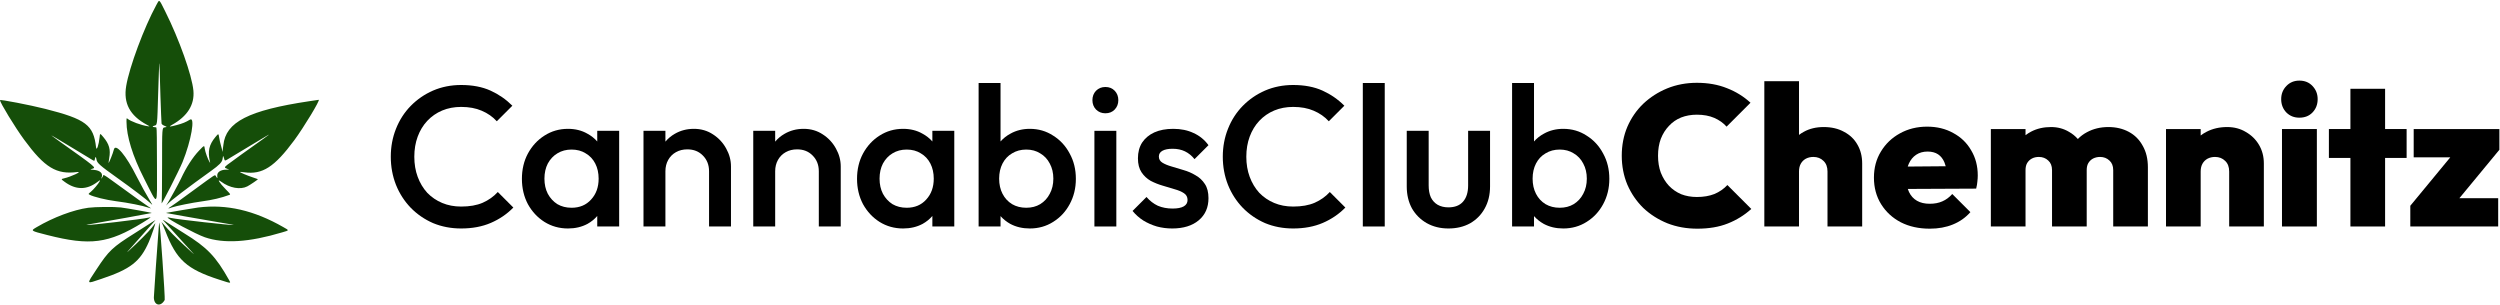 <svg width="2509" height="306" viewBox="0 0 2509 306" fill="none" xmlns="http://www.w3.org/2000/svg">
<path d="M1673.4 224.101C1682.6 227.701 1692.6 229.501 1703.4 229.501C1715.13 229.501 1725.33 227.768 1734 224.301C1742.8 220.835 1750.67 215.968 1757.6 209.701L1733.6 185.701C1730 189.568 1725.67 192.568 1720.6 194.701C1715.53 196.701 1709.67 197.701 1703 197.701C1697.27 197.701 1692 196.768 1687.2 194.901C1682.53 192.901 1678.47 190.101 1675 186.501C1671.53 182.768 1668.8 178.368 1666.8 173.301C1664.93 168.235 1664 162.568 1664 156.301C1664 150.035 1664.93 144.368 1666.8 139.301C1668.8 134.235 1671.53 129.901 1675 126.301C1678.47 122.568 1682.53 119.768 1687.2 117.901C1692 116.035 1697.27 115.101 1703 115.101C1709.67 115.101 1715.47 116.168 1720.4 118.301C1725.33 120.435 1729.47 123.368 1732.8 127.101L1756.8 103.101C1750 96.835 1742.13 91.968 1733.2 88.501C1724.27 84.901 1714.2 83.101 1703 83.101C1692.33 83.101 1682.4 84.968 1673.2 88.701C1664.13 92.435 1656.13 97.568 1649.2 104.101C1642.4 110.635 1637.07 118.368 1633.2 127.301C1629.47 136.101 1627.6 145.768 1627.6 156.301C1627.6 166.701 1629.47 176.368 1633.2 185.301C1637.07 194.235 1642.4 202.035 1649.2 208.701C1656.13 215.235 1664.2 220.368 1673.4 224.101Z" fill="black"/>
<path d="M1834.08 172.101V227.301H1868.88V164.101C1868.88 156.901 1867.28 150.568 1864.08 145.101C1861.01 139.635 1856.54 135.368 1850.68 132.301C1844.94 129.101 1838.14 127.501 1830.28 127.501C1822.68 127.501 1816.01 129.101 1810.28 132.301C1808.57 133.214 1806.97 134.245 1805.48 135.394V81.501H1770.68V227.301H1805.48V172.101C1805.48 169.035 1806.08 166.435 1807.28 164.301C1808.48 162.168 1810.14 160.501 1812.28 159.301C1814.54 158.101 1817.08 157.501 1819.88 157.501C1824.01 157.501 1827.41 158.835 1830.08 161.501C1832.74 164.035 1834.08 167.568 1834.08 172.101Z" fill="black"/>
<path fill-rule="evenodd" clip-rule="evenodd" d="M1907.68 223.101C1916.08 227.368 1925.74 229.501 1936.68 229.501C1945.34 229.501 1953.08 228.101 1959.88 225.301C1966.81 222.501 1972.68 218.368 1977.48 212.901L1959.28 194.701C1956.34 198.035 1953.01 200.501 1949.28 202.101C1945.68 203.701 1941.48 204.501 1936.68 204.501C1931.61 204.501 1927.34 203.501 1923.88 201.501C1920.41 199.501 1917.74 196.568 1915.88 192.701C1915.42 191.722 1915.02 190.695 1914.67 189.62L1983.28 189.301C1983.94 186.635 1984.34 184.301 1984.48 182.301C1984.74 180.168 1984.88 178.101 1984.88 176.101C1984.88 166.635 1982.68 158.235 1978.28 150.901C1974.01 143.435 1968.01 137.635 1960.28 133.501C1952.68 129.235 1943.94 127.101 1934.08 127.101C1923.94 127.101 1914.81 129.368 1906.68 133.901C1898.68 138.301 1892.34 144.368 1887.68 152.101C1883.01 159.701 1880.68 168.435 1880.68 178.301C1880.68 188.301 1883.08 197.168 1887.88 204.901C1892.68 212.635 1899.28 218.701 1907.68 223.101ZM1914.6 167.156C1914.91 166.16 1915.27 165.209 1915.68 164.301C1917.41 160.435 1919.88 157.435 1923.08 155.301C1926.28 153.168 1930.08 152.101 1934.48 152.101C1938.74 152.101 1942.28 153.035 1945.08 154.901C1947.88 156.768 1950.01 159.501 1951.48 163.101C1951.96 164.24 1952.37 165.486 1952.71 166.84L1914.6 167.156Z" fill="black"/>
<path d="M1998.02 129.501V227.301H2032.82V170.701C2032.82 167.901 2033.35 165.568 2034.42 163.701C2035.62 161.701 2037.22 160.168 2039.22 159.101C2041.22 158.035 2043.55 157.501 2046.22 157.501C2049.95 157.501 2053.09 158.701 2055.62 161.101C2058.15 163.368 2059.42 166.568 2059.42 170.701V227.301H2094.22V170.701C2094.22 167.901 2094.75 165.568 2095.82 163.701C2097.02 161.701 2098.62 160.168 2100.62 159.101C2102.75 158.035 2105.09 157.501 2107.62 157.501C2111.35 157.501 2114.49 158.701 2117.02 161.101C2119.55 163.368 2120.82 166.568 2120.82 170.701V227.301H2155.62V167.901C2155.62 159.501 2153.89 152.301 2150.42 146.301C2147.09 140.168 2142.42 135.501 2136.42 132.301C2130.42 129.101 2123.62 127.501 2116.02 127.501C2108.02 127.501 2100.82 129.235 2094.42 132.701C2090.98 134.529 2087.95 136.797 2085.32 139.506C2082.79 136.613 2079.82 134.211 2076.42 132.301C2071.09 129.101 2065.09 127.501 2058.42 127.501C2050.95 127.501 2044.29 129.035 2038.42 132.101C2036.41 133.151 2034.55 134.348 2032.82 135.694V129.501H1998.02Z" fill="black"/>
<path d="M2237.2 172.101V227.301H2272V164.101C2272 157.168 2270.4 150.968 2267.2 145.501C2264 140.035 2259.6 135.701 2254 132.501C2248.53 129.168 2242.27 127.501 2235.2 127.501C2227.47 127.501 2220.53 129.101 2214.4 132.301C2212.31 133.368 2210.38 134.596 2208.6 135.984V129.501H2173.8V227.301H2208.6V172.101C2208.6 169.035 2209.2 166.435 2210.4 164.301C2211.6 162.168 2213.27 160.501 2215.4 159.301C2217.67 158.101 2220.2 157.501 2223 157.501C2227.13 157.501 2230.53 158.835 2233.2 161.501C2235.87 164.035 2237.2 167.568 2237.2 172.101Z" fill="black"/>
<path d="M2290.2 129.501V227.301H2325.2V129.501H2290.2Z" fill="black"/>
<path d="M2294.6 112.901C2298.07 116.368 2302.4 118.101 2307.6 118.101C2313.07 118.101 2317.47 116.368 2320.8 112.901C2324.27 109.301 2326 104.835 2326 99.501C2326 94.301 2324.27 89.901 2320.8 86.301C2317.47 82.701 2313.07 80.901 2307.6 80.901C2302.4 80.901 2298.07 82.701 2294.6 86.301C2291.14 89.901 2289.4 94.301 2289.4 99.501C2289.4 104.835 2291.14 109.301 2294.6 112.901Z" fill="black"/>
<path d="M2358.88 158.501V227.301H2393.68V158.501H2415.28V129.501H2393.68V89.101H2358.88V129.501H2337.28V158.501H2358.88Z" fill="black"/>
<path d="M2459.1 157.901L2418.98 206.501V227.301H2507.18V198.901H2468.25L2508.38 150.301V129.501H2422.38V157.901H2459.1Z" fill="black"/>
<path d="M462.799 229.301C452.666 229.301 443.266 227.501 434.599 223.901C426.066 220.168 418.599 215.035 412.199 208.501C405.799 201.835 400.866 194.168 397.399 185.501C393.933 176.701 392.199 167.301 392.199 157.301C392.199 147.301 393.933 137.968 397.399 129.301C400.866 120.501 405.799 112.835 412.199 106.301C418.599 99.768 426.066 94.635 434.599 90.901C443.266 87.168 452.666 85.301 462.799 85.301C474.133 85.301 483.933 87.168 492.199 90.901C500.466 94.635 507.799 99.701 514.199 106.101L498.599 121.701C494.466 117.168 489.399 113.635 483.399 111.101C477.533 108.568 470.666 107.301 462.799 107.301C455.866 107.301 449.533 108.501 443.799 110.901C438.066 113.301 433.066 116.768 428.799 121.301C424.666 125.701 421.466 130.968 419.199 137.101C416.933 143.235 415.799 149.968 415.799 157.301C415.799 164.635 416.933 171.368 419.199 177.501C421.466 183.635 424.666 188.968 428.799 193.501C433.066 197.901 438.066 201.301 443.799 203.701C449.533 206.101 455.866 207.301 462.799 207.301C471.333 207.301 478.533 206.035 484.399 203.501C490.399 200.835 495.466 197.235 499.599 192.701L515.199 208.301C508.799 214.835 501.266 219.968 492.599 223.701C483.933 227.435 473.999 229.301 462.799 229.301Z" fill="black"/>
<path fill-rule="evenodd" clip-rule="evenodd" d="M569.993 229.301C561.326 229.301 553.46 227.101 546.393 222.701C539.46 218.301 533.926 212.368 529.793 204.901C525.793 197.301 523.793 188.835 523.793 179.501C523.793 170.035 525.793 161.568 529.793 154.101C533.926 146.501 539.46 140.501 546.393 136.101C553.46 131.568 561.326 129.301 569.993 129.301C577.326 129.301 583.793 130.901 589.393 134.101C593.277 136.179 596.61 138.807 599.393 141.986V131.301H621.393V227.301H599.393V216.764C596.692 219.917 593.426 222.562 589.593 224.701C583.86 227.768 577.326 229.301 569.993 229.301ZM573.593 208.501C581.726 208.501 588.26 205.768 593.193 200.301C598.26 194.835 600.793 187.835 600.793 179.301C600.793 173.568 599.66 168.501 597.393 164.101C595.126 159.701 591.926 156.301 587.793 153.901C583.793 151.368 579.06 150.101 573.593 150.101C568.26 150.101 563.526 151.368 559.393 153.901C555.393 156.301 552.193 159.701 549.793 164.101C547.526 168.501 546.393 173.568 546.393 179.301C546.393 185.035 547.526 190.101 549.793 194.501C552.193 198.901 555.393 202.368 559.393 204.901C563.526 207.301 568.26 208.501 573.593 208.501Z" fill="black"/>
<path d="M711.609 227.301V171.901C711.609 165.501 709.542 160.235 705.409 156.101C701.409 151.968 696.209 149.901 689.809 149.901C685.542 149.901 681.742 150.835 678.409 152.701C675.075 154.568 672.475 157.168 670.609 160.501C668.742 163.835 667.809 167.635 667.809 171.901V227.301H645.809V131.301H667.809V142.148C670.435 138.997 673.568 136.382 677.209 134.301C682.942 130.968 689.342 129.301 696.409 129.301C703.609 129.301 710.009 131.168 715.609 134.901C721.209 138.501 725.609 143.235 728.809 149.101C732.009 154.835 733.609 160.835 733.609 167.101V227.301H711.609Z" fill="black"/>
<path d="M821.765 227.301V171.901C821.765 165.501 819.698 160.235 815.565 156.101C811.565 151.968 806.365 149.901 799.965 149.901C795.698 149.901 791.898 150.835 788.565 152.701C785.232 154.568 782.632 157.168 780.765 160.501C778.898 163.835 777.965 167.635 777.965 171.901V227.301H755.965V131.301H777.965V142.148C780.591 138.997 783.724 136.382 787.365 134.301C793.098 130.968 799.498 129.301 806.565 129.301C813.765 129.301 820.165 131.168 825.765 134.901C831.365 138.501 835.765 143.235 838.965 149.101C842.165 154.835 843.765 160.835 843.765 167.101V227.301H821.765Z" fill="black"/>
<path fill-rule="evenodd" clip-rule="evenodd" d="M906.321 229.301C897.654 229.301 889.788 227.101 882.721 222.701C875.788 218.301 870.254 212.368 866.121 204.901C862.121 197.301 860.121 188.835 860.121 179.501C860.121 170.035 862.121 161.568 866.121 154.101C870.254 146.501 875.788 140.501 882.721 136.101C889.788 131.568 897.654 129.301 906.321 129.301C913.654 129.301 920.121 130.901 925.721 134.101C929.605 136.179 932.938 138.807 935.721 141.986V131.301H957.721V227.301H935.721V216.764C933.02 219.917 929.754 222.562 925.921 224.701C920.188 227.768 913.654 229.301 906.321 229.301ZM909.921 208.501C918.054 208.501 924.588 205.768 929.521 200.301C934.588 194.835 937.121 187.835 937.121 179.301C937.121 173.568 935.988 168.501 933.721 164.101C931.454 159.701 928.254 156.301 924.121 153.901C920.121 151.368 915.388 150.101 909.921 150.101C904.588 150.101 899.854 151.368 895.721 153.901C891.721 156.301 888.521 159.701 886.121 164.101C883.854 168.501 882.721 173.568 882.721 179.301C882.721 185.035 883.854 190.101 886.121 194.501C888.521 198.901 891.721 202.368 895.721 204.901C899.854 207.301 904.588 208.501 909.921 208.501Z" fill="black"/>
<path fill-rule="evenodd" clip-rule="evenodd" d="M1033.54 229.301C1026.2 229.301 1019.67 227.768 1013.94 224.701C1010.15 222.585 1006.88 219.973 1004.14 216.866V227.301H982.137V83.301H1004.14V141.986C1006.92 138.807 1010.25 136.179 1014.14 134.101C1019.87 130.901 1026.34 129.301 1033.54 129.301C1042.2 129.301 1050 131.568 1056.94 136.101C1064 140.501 1069.54 146.501 1073.54 154.101C1077.67 161.568 1079.74 170.035 1079.74 179.501C1079.74 188.835 1077.67 197.301 1073.54 204.901C1069.54 212.368 1064 218.301 1056.94 222.701C1050 227.101 1042.2 229.301 1033.54 229.301ZM1029.94 208.501C1035.27 208.501 1039.94 207.301 1043.94 204.901C1048.07 202.368 1051.27 198.901 1053.54 194.501C1055.94 190.101 1057.14 185.035 1057.14 179.301C1057.14 173.568 1055.94 168.501 1053.54 164.101C1051.27 159.701 1048.07 156.301 1043.94 153.901C1039.94 151.368 1035.27 150.101 1029.94 150.101C1024.6 150.101 1019.87 151.368 1015.74 153.901C1011.6 156.301 1008.4 159.701 1006.14 164.101C1003.87 168.501 1002.74 173.568 1002.74 179.301C1002.74 185.035 1003.87 190.101 1006.14 194.501C1008.4 198.901 1011.6 202.368 1015.74 204.901C1019.87 207.301 1024.6 208.501 1029.94 208.501Z" fill="black"/>
<path d="M1109.35 113.701C1105.62 113.701 1102.49 112.435 1099.95 109.901C1097.55 107.368 1096.35 104.235 1096.35 100.501C1096.35 96.768 1097.55 93.635 1099.95 91.101C1102.49 88.568 1105.62 87.301 1109.35 87.301C1113.22 87.301 1116.35 88.568 1118.75 91.101C1121.15 93.635 1122.35 96.768 1122.35 100.501C1122.35 104.235 1121.15 107.368 1118.75 109.901C1116.35 112.435 1113.22 113.701 1109.35 113.701Z" fill="black"/>
<path d="M1176.43 229.301C1171.09 229.301 1165.96 228.635 1161.03 227.301C1156.09 225.835 1151.56 223.835 1147.43 221.301C1143.29 218.635 1139.69 215.435 1136.63 211.701L1150.63 197.701C1153.96 201.568 1157.76 204.501 1162.03 206.501C1166.43 208.368 1171.36 209.301 1176.83 209.301C1181.76 209.301 1185.49 208.568 1188.03 207.101C1190.56 205.635 1191.83 203.501 1191.83 200.701C1191.83 197.768 1190.63 195.501 1188.23 193.901C1185.83 192.301 1182.69 190.968 1178.83 189.901C1175.09 188.701 1171.09 187.501 1166.83 186.301C1162.69 185.101 1158.69 183.501 1154.83 181.501C1151.09 179.368 1148.03 176.501 1145.63 172.901C1143.23 169.301 1142.03 164.635 1142.03 158.901C1142.03 152.768 1143.43 147.501 1146.23 143.101C1149.16 138.701 1153.23 135.301 1158.43 132.901C1163.76 130.501 1170.09 129.301 1177.43 129.301C1185.16 129.301 1191.96 130.701 1197.83 133.501C1203.83 136.168 1208.83 140.235 1212.83 145.701L1198.83 159.701C1196.03 156.235 1192.83 153.635 1189.23 151.901C1185.63 150.168 1181.49 149.301 1176.83 149.301C1172.43 149.301 1169.03 149.968 1166.63 151.301C1164.23 152.635 1163.03 154.568 1163.03 157.101C1163.03 159.768 1164.23 161.835 1166.63 163.301C1169.03 164.768 1172.09 166.035 1175.83 167.101C1179.69 168.168 1183.69 169.368 1187.83 170.701C1192.09 171.901 1196.09 173.635 1199.83 175.901C1203.69 178.035 1206.83 180.968 1209.23 184.701C1211.63 188.301 1212.83 193.035 1212.83 198.901C1212.83 208.235 1209.56 215.635 1203.03 221.101C1196.49 226.568 1187.63 229.301 1176.43 229.301Z" fill="black"/>
<path d="M1098.35 227.301V131.301H1120.35V227.301H1098.35Z" fill="black"/>
<path d="M1297.8 229.301C1287.67 229.301 1278.27 227.501 1269.6 223.901C1261.07 220.168 1253.6 215.035 1247.2 208.501C1240.8 201.835 1235.87 194.168 1232.4 185.501C1228.93 176.701 1227.2 167.301 1227.2 157.301C1227.2 147.301 1228.93 137.968 1232.4 129.301C1235.87 120.501 1240.8 112.835 1247.2 106.301C1253.6 99.768 1261.07 94.635 1269.6 90.901C1278.27 87.168 1287.67 85.301 1297.8 85.301C1309.13 85.301 1318.93 87.168 1327.2 90.901C1335.47 94.635 1342.8 99.701 1349.2 106.101L1333.6 121.701C1329.47 117.168 1324.4 113.635 1318.4 111.101C1312.53 108.568 1305.67 107.301 1297.8 107.301C1290.87 107.301 1284.53 108.501 1278.8 110.901C1273.07 113.301 1268.07 116.768 1263.8 121.301C1259.67 125.701 1256.47 130.968 1254.2 137.101C1251.93 143.235 1250.8 149.968 1250.8 157.301C1250.8 164.635 1251.93 171.368 1254.2 177.501C1256.47 183.635 1259.67 188.968 1263.8 193.501C1268.07 197.901 1273.07 201.301 1278.8 203.701C1284.53 206.101 1290.87 207.301 1297.8 207.301C1306.33 207.301 1313.53 206.035 1319.4 203.501C1325.4 200.835 1330.47 197.235 1334.6 192.701L1350.2 208.301C1343.8 214.835 1336.27 219.968 1327.6 223.701C1318.93 227.435 1309 229.301 1297.8 229.301Z" fill="black"/>
<path d="M1367.72 227.301V83.301H1389.72V227.301H1367.72Z" fill="black"/>
<path d="M1453.61 229.301C1445.47 229.301 1438.21 227.501 1431.81 223.901C1425.54 220.301 1420.61 215.368 1417.01 209.101C1413.54 202.701 1411.81 195.368 1411.81 187.101V131.301H1433.81V186.101C1433.81 190.768 1434.54 194.768 1436.01 198.101C1437.61 201.301 1439.87 203.768 1442.81 205.501C1445.87 207.235 1449.47 208.101 1453.61 208.101C1460.01 208.101 1464.87 206.235 1468.21 202.501C1471.67 198.635 1473.41 193.168 1473.41 186.101V131.301H1495.41V187.101C1495.41 195.501 1493.61 202.901 1490.01 209.301C1486.54 215.568 1481.67 220.501 1475.41 224.101C1469.14 227.568 1461.87 229.301 1453.61 229.301Z" fill="black"/>
<path fill-rule="evenodd" clip-rule="evenodd" d="M1568.93 229.301C1561.59 229.301 1555.06 227.768 1549.33 224.701C1545.54 222.585 1542.27 219.973 1539.53 216.866V227.301H1517.53V83.301H1539.53V141.986C1542.31 138.807 1545.64 136.179 1549.53 134.101C1555.26 130.901 1561.73 129.301 1568.93 129.301C1577.59 129.301 1585.39 131.568 1592.33 136.101C1599.39 140.501 1604.93 146.501 1608.93 154.101C1613.06 161.568 1615.13 170.035 1615.13 179.501C1615.13 188.835 1613.06 197.301 1608.93 204.901C1604.93 212.368 1599.39 218.301 1592.33 222.701C1585.39 227.101 1577.59 229.301 1568.93 229.301ZM1565.33 208.501C1570.66 208.501 1575.33 207.301 1579.33 204.901C1583.46 202.368 1586.66 198.901 1588.93 194.501C1591.33 190.101 1592.53 185.035 1592.53 179.301C1592.53 173.568 1591.33 168.501 1588.93 164.101C1586.66 159.701 1583.46 156.301 1579.33 153.901C1575.33 151.368 1570.66 150.101 1565.33 150.101C1559.99 150.101 1555.26 151.368 1551.13 153.901C1546.99 156.301 1543.79 159.701 1541.53 164.101C1539.26 168.501 1538.13 173.568 1538.13 179.301C1538.13 185.035 1539.26 190.101 1541.53 194.501C1543.79 198.901 1546.99 202.368 1551.13 204.901C1555.26 207.301 1559.99 208.501 1565.33 208.501Z" fill="black"/>
<path fill-rule="evenodd" clip-rule="evenodd" d="M156.916 4.984C144.553 27.664 129.822 67.252 126.641 86.346C123.765 103.611 130.3 115.914 147.25 125.14C150.681 127.008 150.681 127.008 148.108 126.64C141.626 125.714 130.877 121.708 127.95 119.128C127.009 118.298 126.949 118.476 126.949 122.121C126.949 136.616 133.114 156.626 144.397 178.753C159.213 207.809 157.543 209.372 157.543 166.458C157.543 141.768 157.342 128.283 156.971 128.01C156.657 127.779 155.691 127.586 154.827 127.581C152.932 127.571 152.744 126.681 154.541 126.23C157.961 125.371 157.733 127.125 158.717 94.129C159.214 77.465 159.733 63.719 159.869 63.583C160.005 63.447 160.114 64.601 160.111 66.147C160.101 71.837 161.879 122.751 162.129 123.924C162.299 124.72 163.323 125.528 165.112 126.277C167.836 127.419 167.836 127.419 165.248 127.827C162.659 128.236 162.659 128.236 162.67 164.931C162.675 185.114 162.468 202.642 162.209 203.883C161.616 206.726 179.818 170.973 183.224 162.606C191.898 141.295 196.177 116.653 190.609 120.079C186.464 122.63 183.275 123.934 177.218 125.557C170.091 127.466 168.788 127.401 172.555 125.324C188.066 116.773 195.398 105.083 194.102 90.975C192.692 75.633 179.807 39.379 165.89 11.599C159.32 -1.516 160.132 -0.917 156.916 4.984ZM0 100.507C0 103.023 15.129 127.815 24.193 140.153C44.855 168.278 56.691 175.449 77.771 172.611C82.966 171.912 71.567 177.281 64.15 179.027C61.108 179.744 61.108 179.744 65.008 182.593C76.089 190.692 86.894 190.767 97.494 182.821C100.528 180.546 100.852 180.439 100.048 181.972C98.71 184.52 93.818 190.309 91.163 192.484C88.511 194.657 88.511 194.657 89.86 195.405C93.665 197.513 106.577 200.686 116.37 201.92C128.696 203.472 143.32 206.383 149.108 208.434C152.238 209.544 152.169 209.337 148.685 207.172C146.176 205.612 137.442 199.348 111.712 180.654C104.805 175.636 103.515 174.956 103.491 176.322C103.484 176.716 102.952 177.681 102.309 178.467C101.31 179.688 101.229 179.714 101.75 178.647C103.878 174.291 100.846 171.028 94.156 170.473C90.065 170.134 90.065 170.134 92.91 169.282C96.627 168.168 96.102 167.736 59.329 141.639C55.005 138.57 51.466 135.972 51.466 135.866C51.466 135.633 58.76 139.957 76.341 150.613C83.575 154.997 90.696 159.309 92.166 160.194C94.839 161.803 94.839 161.803 95.219 159.553C95.685 156.797 96.365 157.067 96.868 160.207C97.411 163.606 100.315 166.169 117.553 178.464C133.325 189.713 146.788 199.96 150.892 203.839C153.391 206.201 153.391 206.201 151.13 202.484C147.445 196.427 140.441 183.757 137.293 177.452C126.498 155.833 115.894 143.246 114.271 150.125C113.413 153.762 109.33 163.944 108.921 163.467C108.849 163.382 109.155 161.254 109.601 158.738C111.141 150.055 109.636 144.645 103.714 137.58C100.359 133.577 100.359 133.577 99.937 137.866C99.181 145.541 96.868 152.088 96.4 147.873C93.909 125.44 86.269 119.646 45.518 109.287C30.243 105.405 0 99.571 0 100.507ZM310.511 101.55C249.467 110.703 226.518 122.429 224.154 145.675C223.59 151.218 223.019 154.056 223.019 151.318C223.019 150.75 222.472 148.455 221.804 146.219C221.135 143.984 220.296 140.274 219.938 137.975C219.287 133.796 219.287 133.796 216.15 137.574C209.788 145.236 208.319 151.843 210.683 162.169C211.076 163.885 211.076 163.885 210.2 162.455C208.585 159.819 205.935 152.403 205.538 149.409C205.035 145.618 205.123 145.591 199.78 151.161C193.482 157.728 186.859 168.006 181.58 179.407C179.464 183.979 170.545 200.234 167.977 204.2C166.312 206.773 166.312 206.773 167.932 205.008C171.256 201.386 188.381 188.324 211.929 171.453C220.097 165.6 222.814 162.813 223.311 159.773C223.507 158.575 223.74 157.208 223.829 156.737C223.917 156.265 224.339 157.102 224.767 158.595C225.72 161.927 225.093 161.995 231.904 157.816C235.038 155.893 244.292 150.318 252.469 145.428C260.646 140.537 267.98 136.144 268.767 135.666C271.378 134.079 269.118 135.923 264.192 139.401C251.503 148.358 230.893 163.212 228.199 165.342C224.934 167.923 224.955 168.366 228.4 169.551C230.494 170.271 230.494 170.271 227.186 170.275C221.192 170.284 217.521 172.944 218.044 176.9C218.374 179.393 218.165 179.329 216.396 176.396C215.679 175.207 216.281 174.814 194.999 190.383C177.363 203.285 175.162 204.87 171.561 207.263C167.913 209.685 167.963 209.736 172.464 208.176C176.695 206.71 193.068 203.404 202.147 202.183C213.269 200.686 221.991 198.634 230.304 195.557C231.502 195.114 231.259 194.753 226.587 190.024C220.033 183.39 217.297 178.86 221.937 182.325C230.478 188.705 241.207 190.642 248.18 187.066C250.94 185.65 259.142 180.088 258.87 179.817C258.78 179.727 256.378 178.892 253.532 177.962C248.175 176.211 240.39 172.892 240.799 172.534C240.927 172.421 242.94 172.595 245.274 172.918C263.316 175.423 275.406 167.664 295.277 140.826C304.91 127.816 321.736 99.983 319.855 100.172C319.59 100.199 315.386 100.819 310.511 101.55ZM88.636 208.496C73.681 210.553 53.546 218.11 36.867 227.927C30.53 231.656 30.343 231.516 47.463 235.886C90.439 246.857 108.801 244.471 143.1 223.461C151.828 218.114 152.606 217.439 148.88 218.442C143.671 219.844 88.532 226.372 86.792 225.791C86.487 225.69 89.801 225.015 94.156 224.293C105.017 222.489 151.059 214.145 152.293 213.756C152.996 213.535 126.831 208.85 121.246 208.198C114.552 207.415 95.208 207.592 88.636 208.496ZM199.036 208.241C196.696 208.529 189.491 209.689 183.024 210.819C176.558 211.949 170.109 213.066 168.694 213.301C166.121 213.728 166.121 213.728 168.98 214.173C170.552 214.417 178.53 215.853 186.707 217.362C194.884 218.872 209.113 221.349 218.326 222.868C227.539 224.385 234.841 225.706 234.552 225.802C232.919 226.347 178.018 220.215 171.842 218.799C169.957 218.367 168.334 218.093 168.236 218.192C167.126 219.302 196.591 235.023 205.593 238.124C224.84 244.753 249.992 243.158 283.201 233.204C290.569 230.995 290.473 231.434 284.356 227.931C254.955 211.096 227.433 204.744 199.036 208.241ZM165.87 223.419C167.619 225.272 171.219 229.232 173.869 232.22C176.52 235.208 181.769 240.998 185.533 245.087C189.298 249.175 193.289 253.529 194.403 254.762C195.517 255.996 191.41 252.323 185.277 246.602C175.177 237.18 170.412 232.312 163.913 224.774C161.705 222.213 161.705 222.213 162.85 224.5C163.48 225.758 164.832 228.975 165.854 231.648C176.986 260.765 187.361 270.14 220.16 280.724C232.348 284.656 231.898 284.646 229.824 280.947C216.641 257.435 207.944 248.368 184.991 234.212C179.016 230.526 171.939 226.046 169.266 224.255C162.438 219.683 162.312 219.652 165.87 223.419ZM152.103 223.274C150.061 224.644 142.344 229.564 134.953 234.207C112.866 248.086 109.114 251.64 96.899 270.248C86.586 285.958 86.173 285.09 101.526 279.967C130.968 270.142 140.682 262.61 149.334 242.897C151.95 236.936 156.829 222.55 155.674 224.201C152.134 229.26 146.755 235.06 136.301 245.087C129.742 251.377 126.122 254.593 128.257 252.235C130.391 249.876 135.748 243.829 140.162 238.796C144.575 233.764 149.989 227.653 152.193 225.215C154.398 222.777 156.114 220.783 156.008 220.783C155.902 220.783 154.144 221.904 152.103 223.274ZM159.335 227.779C158.083 243.338 154.401 296.255 154.416 298.474C154.472 306.632 161.321 308.25 165.29 301.041C165.891 299.949 160.634 223.97 159.906 223.242C159.801 223.137 159.544 225.178 159.335 227.779Z" fill="#154E09"/>
</svg>
